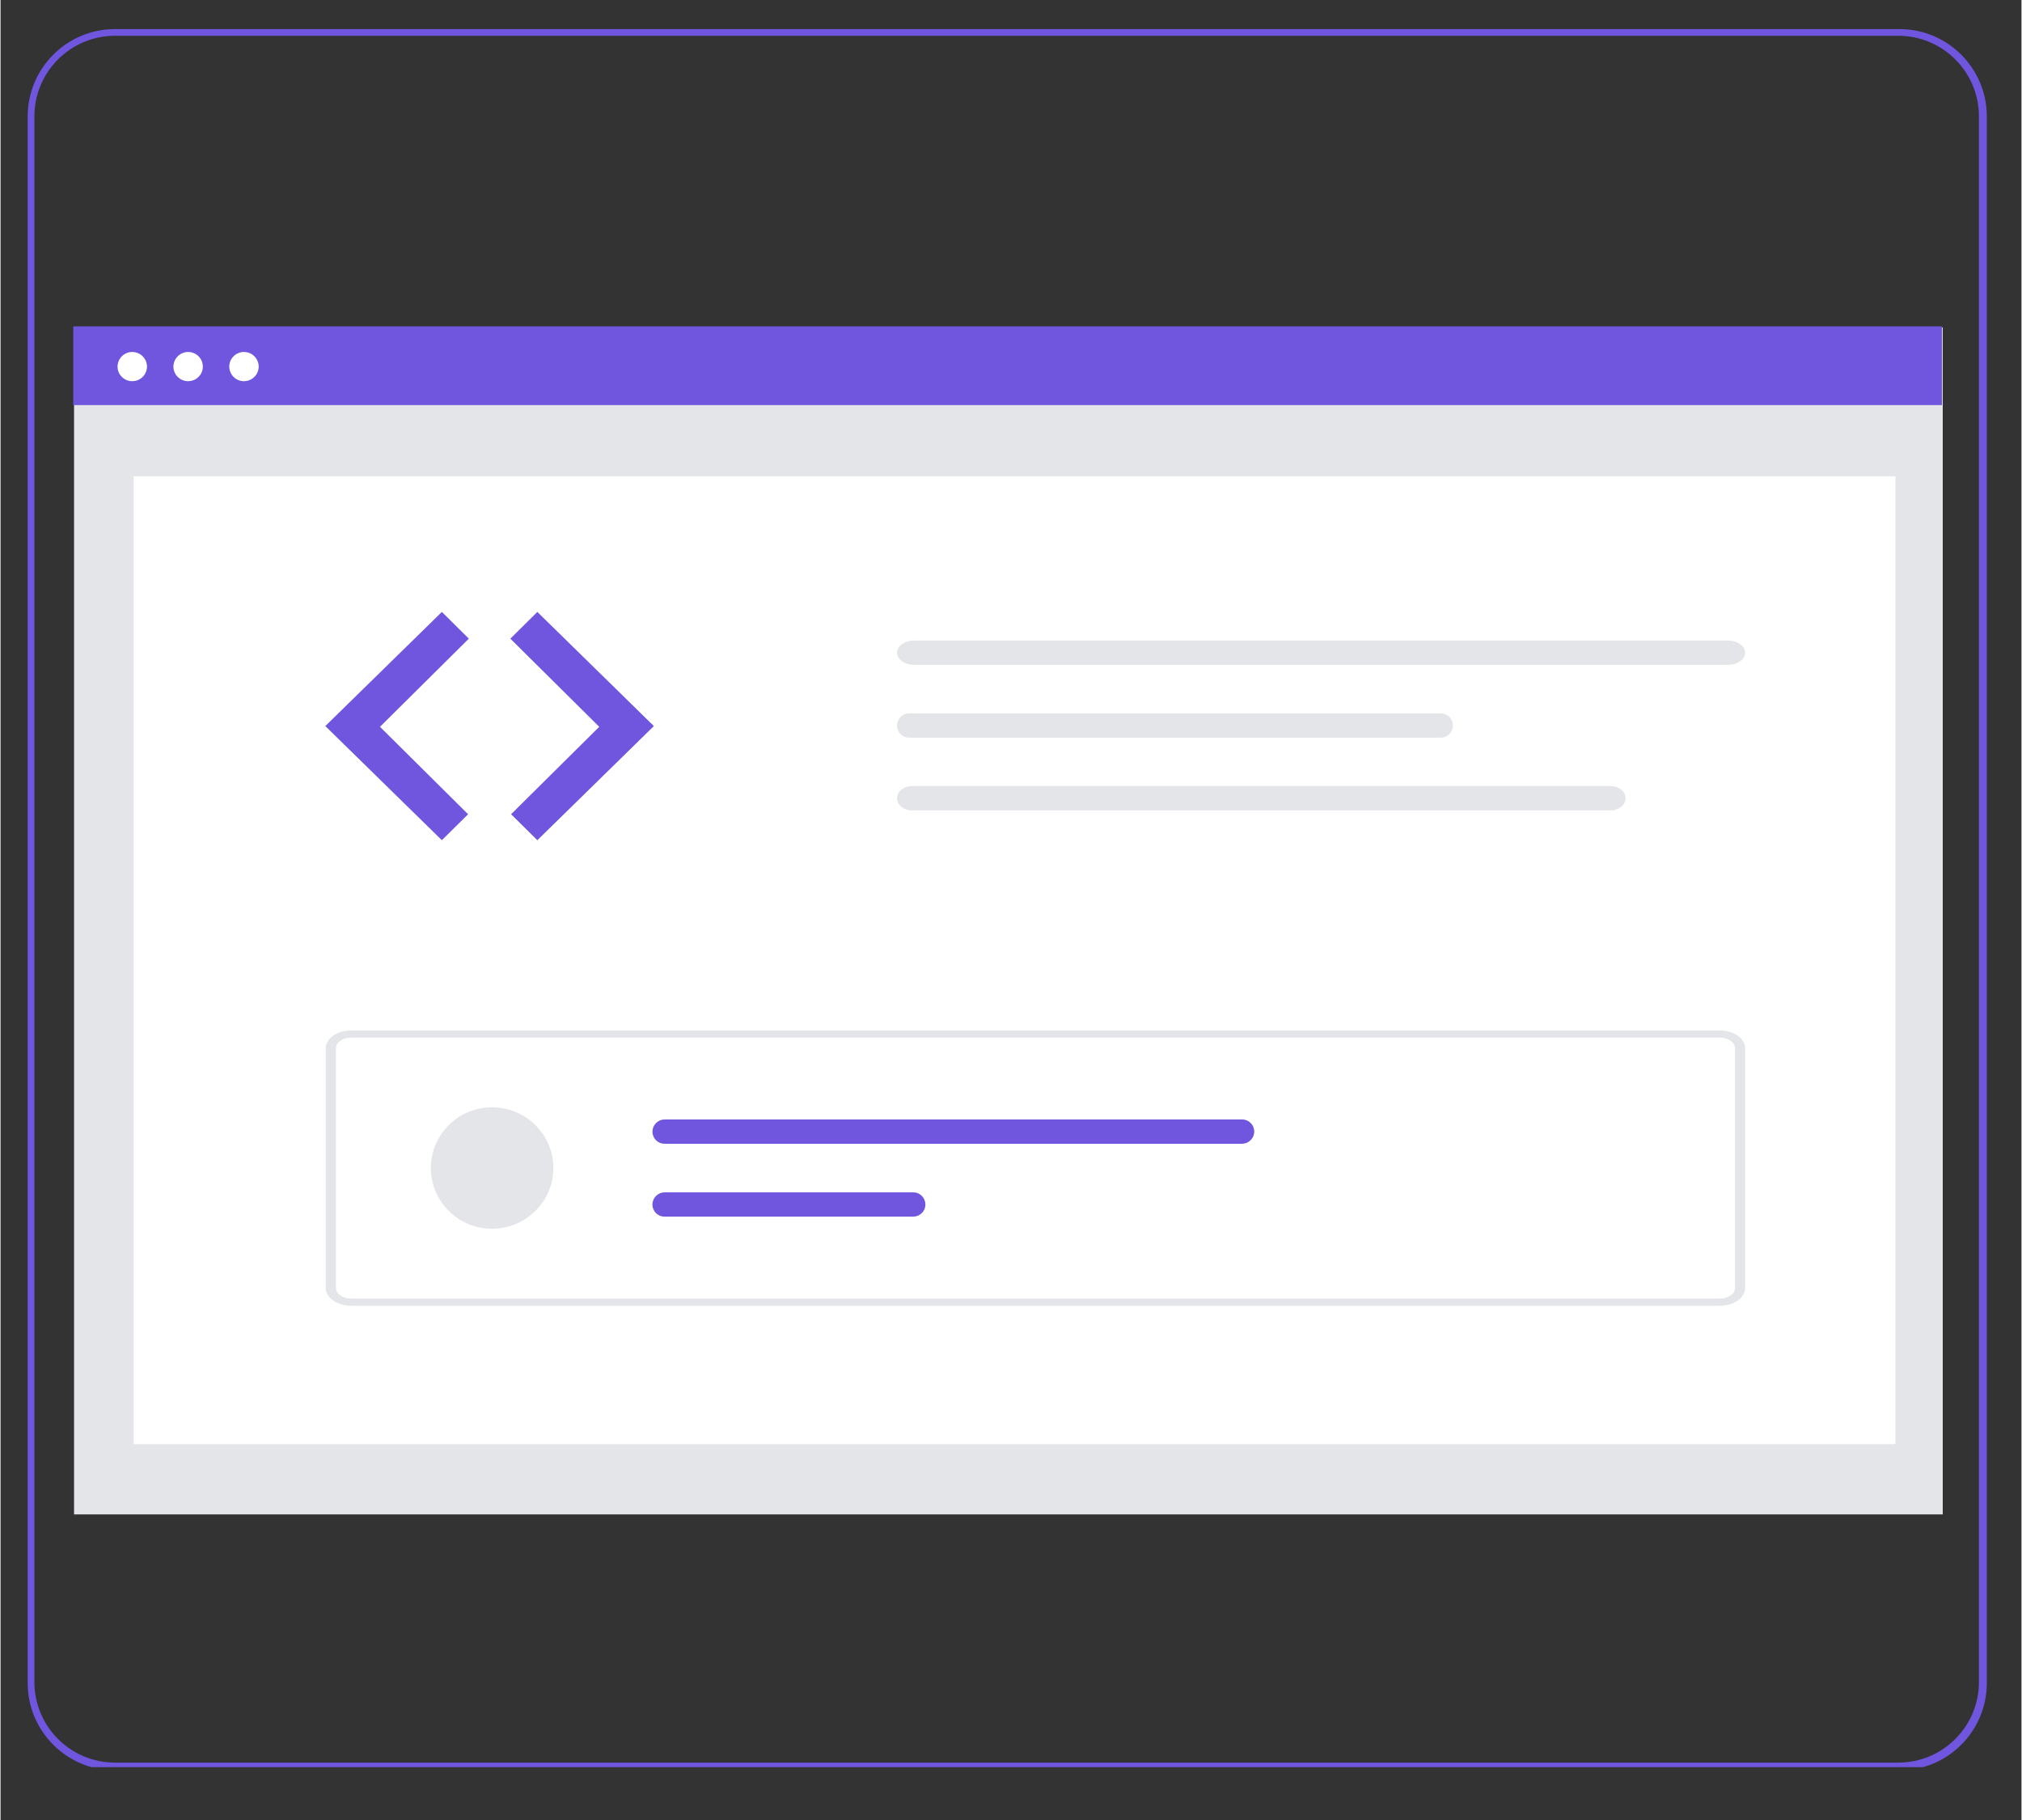 <svg xmlns="http://www.w3.org/2000/svg" xmlns:xlink="http://www.w3.org/1999/xlink" width="300" viewBox="0 0 224.88 202.5" height="270" preserveAspectRatio="xMidYMid meet"><rect x="0" y="0" width="224.88" height="202.5" fill="#333333" stroke="none"/><defs><clipPath id="5ab4515d65"><path d="M 8.094 36 L 216.121 36 L 216.121 169 L 8.094 169 Z M 8.094 36 " clip-rule="nonzero"></path></clipPath><clipPath id="284f73e9eb"><path d="M 8.094 36 L 216.121 36 L 216.121 46 L 8.094 46 Z M 8.094 36 " clip-rule="nonzero"></path></clipPath><clipPath id="407fc45759"><path d="M 3.02 3.234 L 221.062 3.234 L 221.062 196.621 L 3.02 196.621 Z M 3.02 3.234 " clip-rule="nonzero"></path></clipPath><clipPath id="a38bdb813a"><path d="M 12.746 3.234 L 211.301 3.234 C 216.672 3.234 221.027 7.59 221.027 12.961 L 221.027 187.254 C 221.027 192.625 216.672 196.98 211.301 196.98 L 12.746 196.98 C 7.375 196.98 3.02 192.625 3.02 187.254 L 3.02 12.961 C 3.02 7.59 7.375 3.234 12.746 3.234 Z M 12.746 3.234 " clip-rule="nonzero"></path></clipPath></defs><g clip-path="url(#5ab4515d65)"><path fill="#e4e5e9" d="M 216.121 36.43 L 8.18 36.43 L 8.18 168.496 L 216.121 168.496 Z M 216.121 36.43 " fill-opacity="1" fill-rule="nonzero"></path></g><path fill="#ffffff" d="M 210.855 52.996 L 14.812 52.996 L 14.812 160.684 L 210.855 160.684 Z M 210.855 52.996 " fill-opacity="1" fill-rule="nonzero"></path><g clip-path="url(#284f73e9eb)"><path fill="#7055de" d="M 216.031 36.312 L 8.094 36.312 L 8.094 45.07 L 216.031 45.07 Z M 216.031 36.312 " fill-opacity="1" fill-rule="nonzero"></path></g><path fill="#ffffff" d="M 14.66 42.41 C 14.875 42.41 15.086 42.371 15.285 42.289 C 15.484 42.207 15.66 42.09 15.816 41.938 C 15.969 41.785 16.086 41.609 16.168 41.41 C 16.254 41.211 16.297 41 16.297 40.785 C 16.297 40.57 16.254 40.363 16.168 40.164 C 16.086 39.965 15.965 39.789 15.812 39.637 C 15.66 39.484 15.484 39.367 15.281 39.285 C 15.082 39.203 14.875 39.16 14.656 39.164 C 14.441 39.16 14.234 39.203 14.031 39.285 C 13.832 39.367 13.656 39.484 13.504 39.637 C 13.348 39.789 13.23 39.965 13.148 40.164 C 13.062 40.363 13.02 40.57 13.02 40.789 C 13.02 41.684 13.754 42.414 14.656 42.414 Z M 20.875 42.41 C 21.09 42.41 21.301 42.371 21.5 42.289 C 21.699 42.207 21.879 42.09 22.031 41.938 C 22.184 41.785 22.305 41.609 22.387 41.41 C 22.469 41.211 22.512 41.004 22.512 40.785 C 22.512 40.57 22.469 40.363 22.387 40.164 C 22.301 39.965 22.184 39.789 22.031 39.637 C 21.875 39.484 21.699 39.367 21.5 39.285 C 21.301 39.203 21.09 39.16 20.875 39.164 C 20.66 39.16 20.449 39.203 20.25 39.285 C 20.051 39.367 19.875 39.484 19.723 39.637 C 19.566 39.789 19.449 39.965 19.367 40.164 C 19.281 40.363 19.238 40.57 19.238 40.789 C 19.238 41.684 19.973 42.414 20.875 42.414 Z M 27.086 42.41 C 27.305 42.41 27.512 42.371 27.711 42.289 C 27.914 42.207 28.09 42.09 28.242 41.938 C 28.398 41.785 28.516 41.609 28.598 41.41 C 28.684 41.211 28.727 41.004 28.727 40.785 C 28.727 40.57 28.684 40.363 28.598 40.164 C 28.516 39.965 28.395 39.789 28.242 39.637 C 28.09 39.484 27.914 39.367 27.711 39.285 C 27.512 39.203 27.305 39.16 27.086 39.164 C 26.871 39.16 26.664 39.203 26.465 39.285 C 26.262 39.367 26.086 39.484 25.934 39.637 C 25.781 39.789 25.66 39.965 25.578 40.164 C 25.496 40.363 25.453 40.57 25.453 40.789 C 25.453 41.684 26.184 42.414 27.086 42.414 Z M 27.086 42.41 " fill-opacity="1" fill-rule="nonzero"></path><path fill="#7055de" d="M 49.109 68.086 L 36.141 80.785 L 49.109 93.484 L 52.027 90.594 L 42.223 80.867 L 52.109 71.059 Z M 49.109 68.086 " fill-opacity="1" fill-rule="nonzero"></path><path fill="#7055de" d="M 59.734 68.086 L 72.699 80.785 L 59.734 93.484 L 56.812 90.594 L 66.621 80.867 L 56.73 71.059 Z M 59.734 68.086 " fill-opacity="1" fill-rule="nonzero"></path><path fill="#e4e5e9" d="M 101.68 71.27 C 100.617 71.27 99.758 71.875 99.758 72.621 C 99.758 73.367 100.617 73.973 101.68 73.973 L 192.211 73.973 C 193.27 73.973 194.129 73.367 194.129 72.621 C 194.129 71.875 193.27 71.27 192.211 71.27 Z M 191.309 145.285 L 39.012 145.285 C 37.453 145.285 36.191 144.395 36.191 143.297 L 36.191 116.641 C 36.191 115.543 37.453 114.648 39.012 114.648 L 191.309 114.648 C 192.867 114.648 194.129 115.543 194.133 116.641 L 194.133 143.293 C 194.129 144.395 192.867 145.285 191.309 145.285 Z M 39.012 115.449 C 38.078 115.449 37.32 115.98 37.32 116.641 L 37.32 143.297 C 37.32 143.957 38.078 144.488 39.012 144.488 L 191.309 144.488 C 192.246 144.488 193 143.957 193.004 143.297 L 193.004 116.641 C 193.004 115.98 192.246 115.445 191.312 115.445 L 39.012 115.445 Z M 39.012 115.449 " fill-opacity="1" fill-rule="nonzero"></path><path fill="#e4e5e9" d="M 54.695 136.715 C 58.457 136.715 61.512 133.688 61.512 129.957 C 61.512 126.227 58.457 123.203 54.695 123.203 C 50.934 123.203 47.883 126.227 47.883 129.957 C 47.883 133.688 50.934 136.715 54.695 136.715 Z M 54.695 136.715 " fill-opacity="1" fill-rule="nonzero"></path><path fill="#7055de" d="M 73.914 124.555 C 73.539 124.555 73.215 124.688 72.949 124.949 C 72.754 125.141 72.625 125.375 72.57 125.645 C 72.516 125.914 72.543 126.176 72.648 126.43 C 72.754 126.684 72.922 126.887 73.152 127.039 C 73.383 127.188 73.633 127.262 73.91 127.258 L 138.137 127.258 C 138.512 127.258 138.836 127.125 139.102 126.859 C 139.297 126.668 139.422 126.438 139.477 126.168 C 139.531 125.898 139.508 125.637 139.402 125.383 C 139.293 125.129 139.125 124.926 138.895 124.773 C 138.664 124.625 138.414 124.551 138.137 124.555 Z M 73.914 124.555 " fill-opacity="1" fill-rule="nonzero"></path><path fill="#7055de" d="M 73.914 132.664 C 73.539 132.664 73.215 132.797 72.949 133.059 C 72.75 133.25 72.625 133.48 72.57 133.754 C 72.512 134.023 72.539 134.285 72.645 134.539 C 72.75 134.793 72.918 134.996 73.148 135.148 C 73.379 135.297 73.633 135.371 73.91 135.367 L 101.547 135.367 C 101.926 135.367 102.246 135.234 102.512 134.973 C 102.641 134.848 102.738 134.699 102.809 134.535 C 102.879 134.371 102.914 134.195 102.914 134.016 C 102.914 133.836 102.879 133.664 102.809 133.5 C 102.742 133.332 102.645 133.188 102.516 133.062 C 102.25 132.797 101.93 132.664 101.555 132.664 Z M 73.914 132.664 " fill-opacity="1" fill-rule="nonzero"></path><path fill="#e4e5e9" d="M 101.02 79.371 C 100.664 79.398 100.367 79.543 100.125 79.805 C 99.945 79.996 99.832 80.219 99.785 80.473 C 99.734 80.73 99.758 80.98 99.855 81.223 C 99.949 81.465 100.105 81.66 100.312 81.816 C 100.523 81.969 100.762 82.055 101.02 82.074 L 160.352 82.074 C 160.707 82.043 161.004 81.898 161.246 81.641 C 161.426 81.449 161.539 81.227 161.59 80.969 C 161.637 80.715 161.613 80.465 161.52 80.223 C 161.422 79.977 161.27 79.781 161.059 79.625 C 160.848 79.473 160.613 79.387 160.352 79.371 Z M 101.406 87.461 C 100.496 87.461 99.758 88.07 99.758 88.812 C 99.758 89.559 100.496 90.164 101.406 90.164 L 179.18 90.164 C 180.094 90.164 180.832 89.559 180.832 88.812 C 180.832 88.07 180.094 87.465 179.184 87.465 L 101.41 87.465 Z M 101.406 87.461 " fill-opacity="1" fill-rule="nonzero"></path><g clip-path="url(#407fc45759)"><g clip-path="url(#a38bdb813a)"><path stroke-linecap="butt" transform="matrix(0.77, 0, 0, 0.77, 3.021, 3.236)" fill="none" stroke-linejoin="miter" d="M 12.623 -0.002 L 270.328 -0.002 C 277.299 -0.002 282.952 5.651 282.952 12.622 L 282.952 238.838 C 282.952 245.809 277.299 251.462 270.328 251.462 L 12.623 251.462 C 5.652 251.462 -0.001 245.809 -0.001 238.838 L -0.001 12.622 C -0.001 5.651 5.652 -0.002 12.623 -0.002 Z M 12.623 -0.002 " stroke="#7055de" stroke-width="1.942" stroke-opacity="1" stroke-miterlimit="4"></path></g></g></svg>